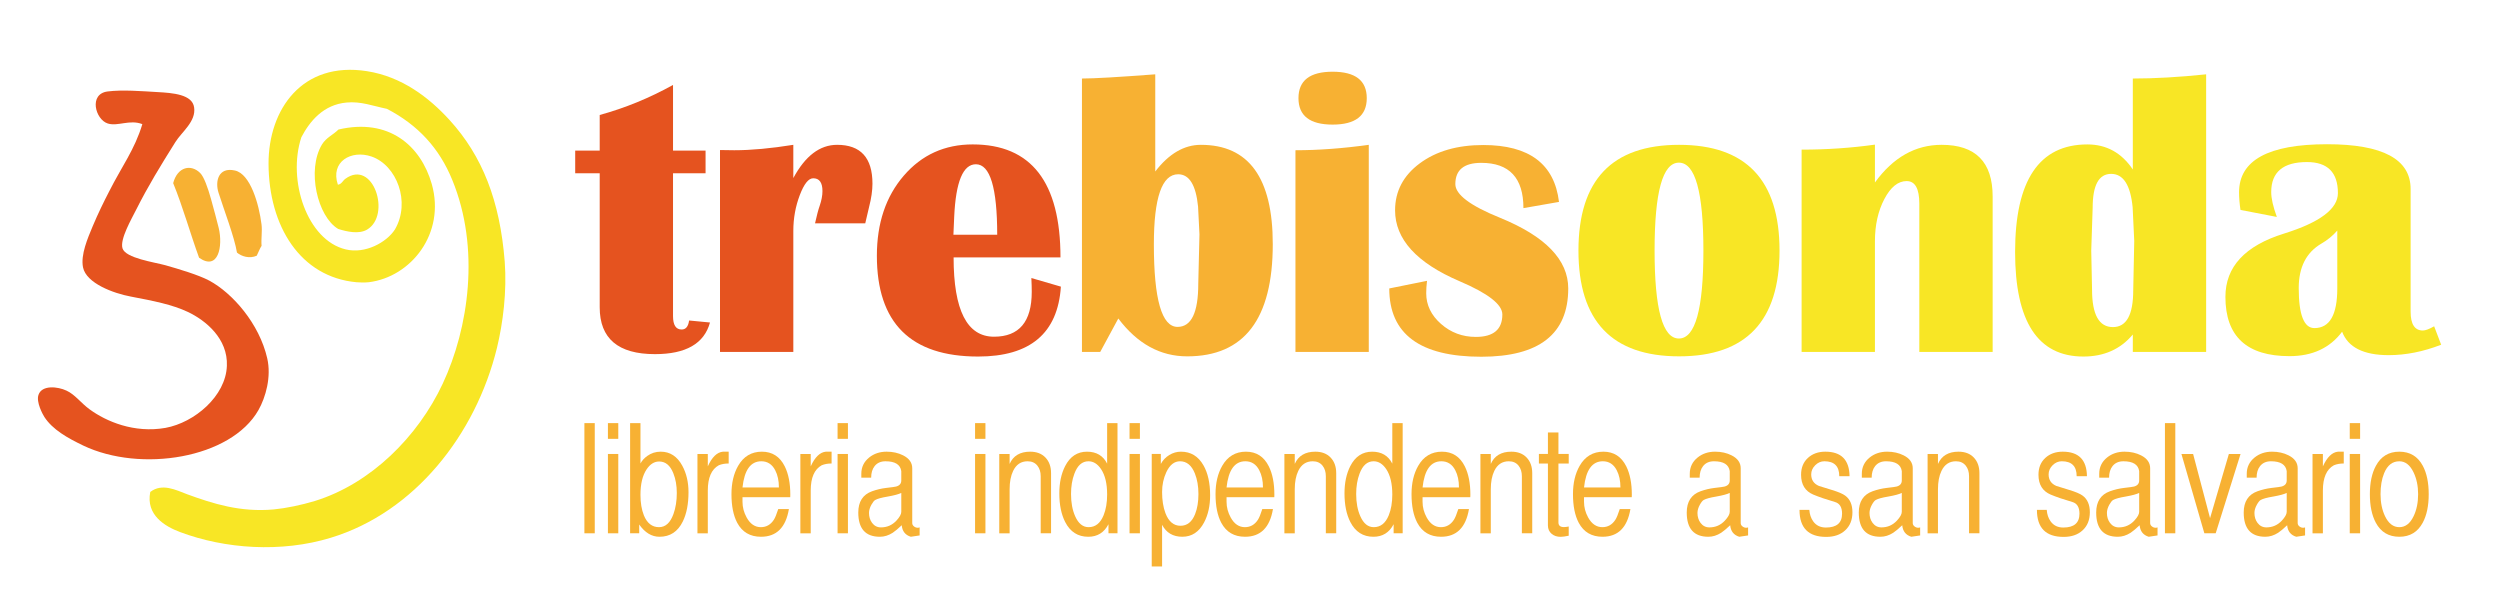 <?xml version="1.0" encoding="utf-8"?>
<!-- Generator: Adobe Illustrator 16.0.0, SVG Export Plug-In . SVG Version: 6.00 Build 0)  -->
<!DOCTYPE svg PUBLIC "-//W3C//DTD SVG 1.1//EN" "http://www.w3.org/Graphics/SVG/1.1/DTD/svg11.dtd">
<svg version="1.1" id="Livello_1" xmlns="http://www.w3.org/2000/svg" xmlns:xlink="http://www.w3.org/1999/xlink" x="0px" y="0px"
	 width="436.145px" height="105.249px" viewBox="0 0 436.145 105.249" enable-background="new 0 0 436.145 105.249"
	 xml:space="preserve">
<path fill-rule="evenodd" clip-rule="evenodd" fill="#F8E625" d="M26.215,85.823c2.077-1.589,4.476-0.337,6.455,0.411
	c4.475,1.63,9.244,3.166,15.088,2.64c2.166-0.21,4.846-0.768,7.189-1.48c9.715-3.001,17.964-11.198,22.295-20.47
	c4.531-9.683,6.564-23.6,1.661-35.529c-2.245-5.524-5.983-9.594-11.401-12.407c-2.419-0.493-4.552-1.346-7.047-1.1
	c-4.032,0.371-6.4,3.237-7.881,6.059c-2.477,7.511,1.007,17.96,7.739,19.562c3.4,0.832,7.131-1.222,8.584-3.474
	c2.793-4.792,0.309-11.217-4.082-12.727c-3.549-1.222-7.224,0.906-5.869,4.914c0.645-0.074,0.853-0.701,1.293-1.021
	c4.875-3.555,8.084,6.363,3.783,8.867c-1.413,0.814-3.466,0.368-5.023-0.127c-3.611-2.153-5.513-10.267-2.831-14.729
	c0.758-1.234,1.965-1.688,2.88-2.614c8.77-2.052,14.363,2.789,16.282,9.518c2.433,8.604-3.612,16.2-10.977,17.119
	c-0.679,0.069-1.575,0.064-2.153,0.005c-9.816-0.898-15.316-9.78-15.35-20.682c-0.01-9.482,5.875-17.907,17.157-16.143
	c6.073,0.949,10.805,4.559,14.418,8.516c5.729,6.288,8.796,14.074,9.632,24.729c0.392,5.2-0.307,10.698-1.361,15.051
	C82.98,75.849,72.31,89.382,57.701,93.818c-8.641,2.644-18.465,1.945-26.294-0.998C28.806,91.839,25.413,89.877,26.215,85.823"/>
<path fill-rule="evenodd" clip-rule="evenodd" fill="#E5531F" d="M24.832,21.656c-2.221-0.861-4.272,0.44-6.03-0.111
	c-2.187-0.688-3.356-5.169-0.028-5.588c2.586-0.332,6.015-0.046,8.613,0.103c2.837,0.15,6.171,0.425,6.479,2.683
	c0.365,2.454-2.16,4.261-3.266,6.037c-2.624,4.183-4.713,7.581-6.834,11.783c-0.822,1.648-2.868,5.157-2.4,6.75
	c0.514,1.732,5.571,2.431,7.502,2.963c2.391,0.682,5.731,1.673,7.621,2.668c4.07,2.181,8.75,7.519,10.13,13.561
	c0.75,3.241-0.273,6.819-1.527,9.034c-4.799,8.457-20.57,10.969-30.575,6.189c-2.736-1.316-5.336-2.768-6.774-4.982
	c-0.294-0.449-1.467-2.614-1.028-3.862c0.605-1.765,3.368-1.449,4.878-0.739c1.494,0.673,2.545,2.191,4.046,3.271
	c2.889,2.111,7.767,4.195,13.227,3.232c5.067-0.925,10.52-5.538,10.715-10.814c0.202-4.773-3.714-7.949-6.811-9.417
	c-2.697-1.277-6.032-1.934-9.917-2.672c-3.082-0.572-7.804-2.327-8.37-5.1c-0.443-2.189,0.823-5.102,1.683-7.165
	c0.961-2.283,1.924-4.236,2.855-6.041C21.23,29.053,23.51,26.085,24.832,21.656"/>
<path fill-rule="evenodd" clip-rule="evenodd" fill="#F7B133" d="M34.73,44.962c-1.562-4.286-2.826-8.874-4.518-13.013
	c0.76-2.887,3.134-3.358,4.722-1.753c0.641,0.634,1.33,2.541,1.894,4.579c0.501,1.764,1,3.696,1.33,5.003
	C38.92,42.959,38.088,47.317,34.73,44.962"/>
<path fill-rule="evenodd" clip-rule="evenodd" fill="#F7B133" d="M44.793,44.608c-1.249,0.568-2.657,0.131-3.451-0.542
	c-0.438-2.702-2.313-7.572-3.218-10.451c-0.627-1.949-0.051-4.521,2.849-3.87c2.703,0.571,4.211,5.858,4.653,9.416
	c0.15,1.175-0.095,2.501,0.008,3.729C45.296,43.394,45.079,44.056,44.793,44.608"/>
<path fill="#E5531F" d="M123.092,26.279v3.949h-5.678v24.916c0,1.561,0.503,2.341,1.507,2.341c0.726,0,1.157-0.523,1.298-1.572
	l3.644,0.349c-1.004,3.681-4.205,5.52-9.603,5.52c-6.425,0-9.637-2.725-9.637-8.176V30.228h-4.275v-3.949h4.275V20.06
	c4.415-1.211,8.679-2.958,12.791-5.241v11.46H123.092z"/>
<path fill="#E5531F" d="M150.95,38.964h-8.761c0.303-1.374,0.572-2.388,0.805-3.04c0.328-0.955,0.491-1.818,0.491-2.586
	c0-1.491-0.538-2.237-1.613-2.237c-0.817,0-1.6,0.985-2.348,2.953c-0.748,1.969-1.122,4.048-1.122,6.237v21.106h-12.792V26.175
	l2.488,0.036c2.944,0,6.378-0.315,10.303-0.945v5.802c2.079-3.868,4.626-5.802,7.64-5.802c4.112,0,6.167,2.26,6.167,6.78
	c0,1.188-0.199,2.55-0.595,4.087C151.476,36.764,151.253,37.706,150.95,38.964"/>
<path fill="#E5531F" d="M166.33,40.957h7.641c0-8.2-1.24-12.3-3.715-12.3c-2.244,0-3.505,3.04-3.786,9.12L166.33,40.957z
	 M179.928,48.504l5.152,1.502c-0.538,8.131-5.351,12.196-14.439,12.196c-11.774,0-17.663-5.858-17.663-17.577
	c0-5.685,1.565-10.344,4.696-13.977c3.13-3.635,7.137-5.453,12.02-5.453c10.211,0,15.315,6.57,15.315,19.708h-18.645
	c0,9.226,2.349,13.838,7.045,13.838c4.393,0,6.588-2.608,6.588-7.827C179.998,50.216,179.974,49.412,179.928,48.504"/>
<path fill="#F7B133" d="M205.542,30.403c-2.828,0-4.241,4.077-4.241,12.23c0,9.598,1.378,14.396,4.134,14.396
	c2.408,0,3.612-2.503,3.612-7.513l0.209-8.63l-0.245-4.857C208.637,32.279,207.48,30.403,205.542,30.403 M188.755,61.398V13.7
	c2.079,0,6.343-0.245,12.79-0.734v16.948c2.384-3.098,5.036-4.648,7.957-4.648c8.365,0,12.544,5.778,12.544,17.333
	c0,13.047-4.976,19.569-14.929,19.569c-4.696,0-8.703-2.202-12.019-6.604l-3.155,5.835H188.755z"/>
<path fill="#F7B133" d="M232.485,12.511c3.971,0,5.958,1.538,5.958,4.613s-1.987,4.613-5.958,4.613
	c-3.971,0-5.957-1.538-5.957-4.613S228.515,12.511,232.485,12.511 M226.002,61.398V26.21c3.995,0,8.258-0.315,12.792-0.945v36.132
	H226.002z"/>
<path fill="#F7B133" d="M271.979,35.226l-6.205,1.083c0-5.265-2.453-7.898-7.358-7.898c-3.014,0-4.521,1.235-4.521,3.705
	c0,1.816,2.594,3.773,7.781,5.871c7.942,3.238,11.915,7.35,11.915,12.335c0,7.944-5.059,11.915-15.174,11.915
	c-10.702,0-16.05-3.971-16.05-11.915l6.588-1.329c-0.094,0.769-0.141,1.491-0.141,2.167c0,2.049,0.858,3.832,2.576,5.346
	c1.717,1.515,3.745,2.271,6.08,2.271c3.084,0,4.626-1.305,4.626-3.914c0-1.747-2.488-3.681-7.463-5.801
	c-7.502-3.214-11.251-7.337-11.251-12.37c0-3.331,1.437-6.063,4.309-8.194c2.875-2.133,6.567-3.197,11.076-3.197
	C266.781,25.301,271.185,28.608,271.979,35.226"/>
<path fill="#F8E625" d="M292.895,28.376c-2.827,0-4.24,5.114-4.24,15.34c0,10.228,1.413,15.341,4.24,15.341
	c2.852,0,4.277-5.113,4.277-15.341C297.172,33.491,295.746,28.376,292.895,28.376 M292.93,25.266
	c11.682,0,17.523,6.151,17.523,18.451c0,12.301-5.841,18.449-17.523,18.449c-11.706,0-17.557-6.148-17.557-18.449
	C275.373,31.417,281.224,25.266,292.93,25.266"/>
<path fill="#F8E625" d="M347.633,61.398h-12.792V35.539c0-2.631-0.735-3.948-2.207-3.948c-1.497,0-2.792,1.043-3.89,3.128
	c-1.098,2.084-1.647,4.549-1.647,7.39v19.289h-12.792V26.104c4.392,0,8.656-0.29,12.792-0.873v6.604
	c3.177-4.379,7.056-6.57,11.635-6.57c5.935,0,8.902,3.006,8.902,9.016V61.398z"/>
<path fill="#F8E625" d="M368.305,30.333c-2.149,0-3.223,1.968-3.223,5.905l-0.248,7.478l0.141,6.814
	c0,4.356,1.214,6.534,3.645,6.534c2.359,0,3.539-2.142,3.539-6.429l0.177-8.595l-0.281-5.872
	C371.68,32.279,370.429,30.333,368.305,30.333 M384.879,12.966v48.432h-12.792v-3.04c-2.148,2.563-5.023,3.844-8.62,3.844
	c-7.943,0-11.917-6.08-11.917-18.24c0-12.51,4.207-18.766,12.618-18.766c3.317,0,5.957,1.457,7.919,4.368V13.7
	C375.945,13.7,380.207,13.456,384.879,12.966"/>
<path fill="#F8E625" d="M407.76,40.223c-0.794,0.908-1.717,1.666-2.768,2.271c-2.64,1.536-3.961,4.124-3.961,7.756
	c0,4.66,0.912,6.989,2.735,6.989c2.662,0,3.993-2.305,3.993-6.918V40.223z M425.88,60.14c-3.132,1.212-6.181,1.818-9.147,1.818
	c-4.393,0-7.102-1.363-8.132-4.09c-2.125,2.842-5.185,4.265-9.181,4.265c-7.453,0-11.179-3.448-11.179-10.344
	c0-5.242,3.411-8.922,10.233-11.042c6.262-1.956,9.393-4.309,9.393-7.058c0-3.611-1.801-5.417-5.399-5.417
	c-4.158,0-6.236,1.748-6.236,5.241c0,1.095,0.326,2.541,0.981,4.334l-6.344-1.224c-0.162-1.094-0.246-2.119-0.246-3.075
	c0-5.591,5.118-8.386,15.352-8.386c9.72,0,14.577,2.609,14.577,7.828v21.385c0,2.19,0.714,3.285,2.138,3.285
	c0.443,0,1.1-0.245,1.966-0.733L425.88,60.14z"/>
<rect x="101.953" y="73.817" fill="#F7B133" width="1.807" height="19.221"/>
<path fill="#F7B133" d="M106.056,79.199h1.808v13.839h-1.808V79.199z M106.056,73.816h1.808v2.743h-1.808V73.816z"/>
<path fill="#F7B133" d="M114.995,80.51c-0.844,0-1.574,0.456-2.186,1.367c-0.716,1.065-1.075,2.546-1.075,4.447
	c0,1.401,0.199,2.593,0.595,3.582c0.561,1.375,1.44,2.063,2.64,2.063c1.13,0,1.971-0.764,2.522-2.295
	c0.389-1.083,0.583-2.307,0.583-3.673c0-1.289-0.203-2.436-0.607-3.441C116.922,81.193,116.1,80.51,114.995,80.51 M111.735,80.858
	c0.259-0.49,0.647-0.923,1.164-1.3c0.699-0.506,1.487-0.76,2.366-0.76c1.622,0,2.875,0.815,3.764,2.446
	c0.723,1.331,1.086,2.871,1.086,4.621c0,2.053-0.331,3.756-0.994,5.112c-0.869,1.777-2.226,2.666-4.068,2.666
	c-1.359,0-2.538-0.713-3.538-2.138v1.532h-1.588V73.816h1.808V80.858z"/>
<path fill="#F7B133" d="M123.483,79.198v2.162c0.724-1.604,1.601-2.458,2.63-2.561h1.011v2.06c-0.649,0-1.223,0.103-1.724,0.309
	c-1.278,0.704-1.917,2.172-1.917,4.403v7.468h-1.808v-13.84H123.483z"/>
<path fill="#F7B133" d="M132.814,80.473c-1.859,0-2.952,1.522-3.28,4.569h6.353c0-1.18-0.216-2.181-0.646-3.003
	C134.699,80.995,133.89,80.473,132.814,80.473 M132.736,91.969c0.947,0,1.7-0.426,2.26-1.28c0.223-0.336,0.482-0.961,0.774-1.875
	h1.86c-0.543,3.219-2.165,4.828-4.868,4.828c-1.894,0-3.275-0.81-4.146-2.432c-0.67-1.262-1.006-2.927-1.006-4.996
	c0-1.948,0.387-3.595,1.162-4.944c0.947-1.648,2.329-2.471,4.146-2.471c1.807,0,3.137,0.854,3.988,2.561
	c0.647,1.295,0.969,2.944,0.969,4.944c0,0.051-0.003,0.198-0.012,0.438h-8.328v0.813c0,0.939,0.241,1.847,0.723,2.723
	C130.877,91.405,131.704,91.969,132.736,91.969"/>
<path fill="#F7B133" d="M141.437,79.198v2.162c0.726-1.604,1.602-2.458,2.631-2.561h1.01v2.06c-0.647,0-1.222,0.103-1.723,0.309
	c-1.278,0.704-1.918,2.172-1.918,4.403v7.468h-1.808v-13.84H141.437z"/>
<path fill="#F7B133" d="M146.121,79.199h1.808v13.839h-1.808V79.199z M146.121,73.816h1.808v2.743h-1.808V73.816z"/>
<path fill="#F7B133" d="M152.686,87.231c-0.197,0.112-0.416,0.382-0.656,0.812c-0.282,0.505-0.424,0.987-0.424,1.442
	c0,0.669,0.176,1.244,0.527,1.725c0.394,0.531,0.913,0.797,1.556,0.797c1.062,0,1.962-0.393,2.699-1.183
	c0.564-0.61,0.849-1.12,0.849-1.533v-3.295c-0.456,0.223-1.238,0.433-2.352,0.631C153.803,86.807,153.071,87.008,152.686,87.231
	 M160.437,92.007v1.404l-1.535,0.232c-0.965-0.292-1.494-0.962-1.589-2.01c-0.663,0.627-1.188,1.065-1.576,1.315
	c-0.722,0.463-1.467,0.695-2.233,0.695c-2.513,0-3.77-1.409-3.77-4.227c0-1.898,0.801-3.136,2.401-3.711
	c0.818-0.292,1.636-0.485,2.454-0.581c0.989-0.111,1.575-0.193,1.756-0.244c0.593-0.164,0.891-0.515,0.891-1.057v-1.637
	c-0.172-1.143-1.09-1.712-2.75-1.712c-0.819,0-1.452,0.279-1.898,0.839c-0.404,0.509-0.606,1.182-0.606,2.018h-1.718v-0.682
	c0-1.15,0.456-2.095,1.369-2.833c0.843-0.677,1.86-1.017,3.046-1.017c1.078,0,2.037,0.215,2.88,0.643
	c1.059,0.534,1.588,1.284,1.588,2.254v9.552c0,0.232,0.102,0.427,0.304,0.586s0.419,0.237,0.652,0.237
	C160.222,92.071,160.335,92.05,160.437,92.007"/>
<path fill="#F7B133" d="M170.108,79.199h1.809v13.839h-1.809V79.199z M170.108,73.816h1.809v2.743h-1.809V73.816z"/>
<path fill="#F7B133" d="M176.135,80.936c0.629-1.425,1.823-2.137,3.583-2.137c1.129,0,2.02,0.342,2.67,1.023
	c0.651,0.682,0.977,1.589,0.977,2.723v10.493h-1.807v-9.949c0-0.748-0.191-1.362-0.571-1.843c-0.406-0.515-0.978-0.773-1.712-0.773
	c-1.15,0-1.993,0.563-2.529,1.688c-0.406,0.842-0.61,1.907-0.61,3.195v7.682h-1.807v-13.84h1.807V80.936z"/>
<path fill="#F7B133" d="M193.149,86.266c0-1.892-0.353-3.368-1.062-4.426c-0.611-0.912-1.344-1.367-2.198-1.367
	c-1.104,0-1.924,0.727-2.458,2.179c-0.388,1.034-0.582,2.212-0.582,3.536c0,1.505,0.24,2.801,0.725,3.884
	c0.56,1.265,1.341,1.897,2.342,1.897c1.181,0,2.05-0.689,2.611-2.064C192.942,88.888,193.149,87.676,193.149,86.266 M194.956,93.038
	h-1.574v-1.583c-0.758,1.459-1.933,2.188-3.525,2.188c-1.807,0-3.149-0.858-4.028-2.574c-0.68-1.331-1.021-2.995-1.021-4.996
	c0-1.845,0.337-3.428,1.01-4.751c0.861-1.682,2.133-2.522,3.813-2.522c1.646,0,2.819,0.694,3.518,2.085v-7.068h1.807V93.038z"/>
<path fill="#F7B133" d="M197.058,79.199h1.807v13.839h-1.807V79.199z M197.058,73.816h1.807v2.743h-1.807V73.816z"/>
<path fill="#F7B133" d="M202.736,85.833c0,1.418,0.194,2.647,0.583,3.687c0.561,1.469,1.437,2.205,2.627,2.205
	c1.165,0,2.014-0.68,2.549-2.037c0.388-0.971,0.583-2.141,0.583-3.506c0-1.349-0.208-2.543-0.622-3.583
	c-0.569-1.418-1.431-2.126-2.588-2.126c-1,0-1.798,0.635-2.394,1.906C202.982,83.437,202.736,84.587,202.736,85.833 M200.928,79.198
	h1.588v1.738c0.345-0.644,0.835-1.162,1.472-1.551c0.638-0.392,1.318-0.586,2.042-0.586c1.711,0,3.021,0.794,3.923,2.381
	c0.777,1.356,1.163,3.103,1.163,5.24c0,1.811-0.35,3.382-1.047,4.712c-0.88,1.674-2.147,2.51-3.801,2.51
	c-1.629,0-2.807-0.694-3.532-2.084v7.273h-1.808V79.198z"/>
<path fill="#F7B133" d="M217.26,80.473c-1.858,0-2.953,1.522-3.278,4.569h6.353c0-1.18-0.216-2.181-0.647-3.003
	C219.146,80.995,218.338,80.473,217.26,80.473 M217.186,91.969c0.945,0,1.698-0.426,2.259-1.28c0.224-0.336,0.482-0.961,0.772-1.875
	h1.859c-0.541,3.219-2.165,4.828-4.867,4.828c-1.894,0-3.274-0.81-4.145-2.432c-0.67-1.262-1.005-2.927-1.005-4.996
	c0-1.948,0.387-3.595,1.162-4.944c0.946-1.648,2.329-2.471,4.146-2.471c1.807,0,3.137,0.854,3.988,2.561
	c0.647,1.295,0.968,2.944,0.968,4.944c0,0.051-0.003,0.198-0.011,0.438h-8.329v0.813c0,0.939,0.239,1.847,0.722,2.723
	C215.322,91.405,216.149,91.969,217.186,91.969"/>
<path fill="#F7B133" d="M225.881,80.936c0.629-1.425,1.826-2.137,3.584-2.137c1.129,0,2.02,0.342,2.671,1.023
	c0.651,0.682,0.977,1.589,0.977,2.723v10.493h-1.809v-9.949c0-0.748-0.189-1.362-0.57-1.843c-0.407-0.515-0.977-0.773-1.712-0.773
	c-1.15,0-1.994,0.563-2.532,1.688c-0.404,0.842-0.609,1.907-0.609,3.195v7.682h-1.808v-13.84h1.808V80.936z"/>
<path fill="#F7B133" d="M242.898,86.266c0-1.892-0.353-3.368-1.062-4.426c-0.613-0.912-1.344-1.367-2.199-1.367
	c-1.105,0-1.924,0.727-2.459,2.179c-0.389,1.034-0.583,2.212-0.583,3.536c0,1.505,0.244,2.801,0.727,3.884
	c0.561,1.265,1.341,1.897,2.341,1.897c1.183,0,2.053-0.689,2.613-2.064C242.69,88.888,242.898,87.676,242.898,86.266
	 M244.707,93.038h-1.578v-1.583c-0.756,1.459-1.931,2.188-3.523,2.188c-1.807,0-3.15-0.858-4.029-2.574
	c-0.681-1.331-1.019-2.995-1.019-4.996c0-1.845,0.334-3.428,1.007-4.751c0.862-1.682,2.135-2.522,3.815-2.522
	c1.646,0,2.819,0.694,3.518,2.085v-7.068h1.809V93.038z"/>
<path fill="#F7B133" d="M251.456,80.473c-1.857,0-2.952,1.522-3.277,4.569h6.35c0-1.18-0.213-2.181-0.645-3.003
	C253.343,80.995,252.533,80.473,251.456,80.473 M251.381,91.969c0.946,0,1.7-0.426,2.258-1.28c0.224-0.336,0.482-0.961,0.774-1.875
	h1.859c-0.542,3.219-2.165,4.828-4.867,4.828c-1.894,0-3.276-0.81-4.145-2.432c-0.67-1.262-1.008-2.927-1.008-4.996
	c0-1.948,0.389-3.595,1.163-4.944c0.946-1.648,2.328-2.471,4.145-2.471c1.807,0,3.137,0.854,3.989,2.561
	c0.646,1.295,0.969,2.944,0.969,4.944c0,0.051-0.006,0.198-0.014,0.438h-8.327v0.813c0,0.939,0.239,1.847,0.722,2.723
	C249.52,91.405,250.347,91.969,251.381,91.969"/>
<path fill="#F7B133" d="M260.08,80.936c0.628-1.425,1.824-2.137,3.583-2.137c1.13,0,2.02,0.342,2.671,1.023
	c0.65,0.682,0.976,1.589,0.976,2.723v10.493h-1.807v-9.949c0-0.748-0.191-1.362-0.571-1.843c-0.406-0.515-0.976-0.773-1.711-0.773
	c-1.15,0-1.994,0.563-2.532,1.688c-0.405,0.842-0.608,1.907-0.608,3.195v7.682h-1.809v-13.84h1.809V80.936z"/>
<path fill="#F7B133" d="M273.676,79.198v1.673h-1.794v10.272c0,0.542,0.319,0.813,0.955,0.813c0.232,0,0.512-0.035,0.839-0.104
	v1.609c-0.602,0.128-1.076,0.193-1.42,0.193c-0.622,0-1.137-0.172-1.55-0.515c-0.439-0.37-0.659-0.859-0.659-1.469v-10.8h-1.574
	v-1.673h1.574v-3.746h1.835v3.746H273.676z"/>
<path fill="#F7B133" d="M279.624,80.473c-1.858,0-2.953,1.522-3.277,4.569h6.351c0-1.18-0.215-2.181-0.646-3.003
	C281.51,80.995,280.7,80.473,279.624,80.473 M279.547,91.969c0.947,0,1.7-0.426,2.258-1.28c0.224-0.336,0.483-0.961,0.774-1.875
	h1.859c-0.541,3.219-2.164,4.828-4.867,4.828c-1.894,0-3.276-0.81-4.145-2.432c-0.67-1.262-1.008-2.927-1.008-4.996
	c0-1.948,0.389-3.595,1.163-4.944c0.947-1.648,2.33-2.471,4.145-2.471c1.808,0,3.137,0.854,3.99,2.561
	c0.645,1.295,0.969,2.944,0.969,4.944c0,0.051-0.005,0.198-0.015,0.438h-8.326v0.813c0,0.939,0.239,1.847,0.721,2.723
	C277.688,91.405,278.515,91.969,279.547,91.969"/>
<path fill="#F7B133" d="M297.216,87.231c-0.195,0.112-0.416,0.382-0.655,0.812c-0.282,0.505-0.424,0.987-0.424,1.442
	c0,0.669,0.175,1.244,0.528,1.725c0.394,0.531,0.911,0.797,1.555,0.797c1.063,0,1.96-0.393,2.698-1.183
	c0.566-0.61,0.849-1.12,0.849-1.533v-3.295c-0.456,0.223-1.239,0.433-2.354,0.631C298.336,86.807,297.603,87.008,297.216,87.231
	 M304.969,92.007v1.404l-1.537,0.232c-0.963-0.292-1.492-0.962-1.588-2.01c-0.663,0.627-1.187,1.065-1.576,1.315
	c-0.723,0.463-1.465,0.695-2.232,0.695c-2.514,0-3.771-1.409-3.771-4.227c0-1.898,0.8-3.136,2.402-3.711
	c0.817-0.292,1.635-0.485,2.452-0.581c0.99-0.111,1.575-0.193,1.758-0.244c0.592-0.164,0.89-0.515,0.89-1.057v-1.637
	c-0.172-1.143-1.089-1.712-2.751-1.712c-0.818,0-1.45,0.279-1.898,0.839c-0.403,0.509-0.605,1.182-0.605,2.018h-1.718v-0.682
	c0-1.15,0.458-2.095,1.369-2.833c0.844-0.677,1.86-1.017,3.048-1.017c1.076,0,2.035,0.215,2.88,0.643
	c1.059,0.534,1.588,1.284,1.588,2.254v9.552c0,0.232,0.101,0.427,0.302,0.586c0.202,0.159,0.42,0.237,0.653,0.237
	C304.754,92.071,304.866,92.05,304.969,92.007"/>
<path fill="#F7B133" d="M318.541,92.033c1.883,0,2.822-0.807,2.822-2.42c0-1.115-0.411-1.794-1.237-2.034
	c-1.503-0.438-2.762-0.867-3.775-1.288c-1.426-0.601-2.14-1.756-2.14-3.463c0-1.228,0.396-2.206,1.188-2.935
	c0.793-0.73,1.809-1.094,3.047-1.094c2.772,0,4.181,1.424,4.223,4.273h-1.795c0-1.733-0.865-2.6-2.595-2.6
	c-0.603,0-1.137,0.231-1.602,0.695s-0.698,0.996-0.698,1.597c0,0.955,0.449,1.625,1.343,2.012c0.061,0.025,0.821,0.262,2.286,0.708
	c1.102,0.334,1.866,0.661,2.298,0.979c0.843,0.619,1.265,1.585,1.265,2.899c0,1.349-0.43,2.41-1.291,3.183
	c-0.817,0.748-1.911,1.122-3.28,1.122c-3.107,0-4.661-1.569-4.661-4.711h1.714c0.053,0.772,0.275,1.437,0.672,1.995
	C316.84,91.673,317.579,92.033,318.541,92.033"/>
<path fill="#F7B133" d="M327.231,87.231c-0.195,0.112-0.416,0.382-0.655,0.812c-0.282,0.505-0.424,0.987-0.424,1.442
	c0,0.669,0.175,1.244,0.528,1.725c0.394,0.531,0.912,0.797,1.555,0.797c1.063,0,1.96-0.393,2.698-1.183
	c0.567-0.61,0.849-1.12,0.849-1.533v-3.295c-0.455,0.223-1.24,0.433-2.354,0.631C328.351,86.807,327.619,87.008,327.231,87.231
	 M334.985,92.007v1.404l-1.538,0.232c-0.962-0.292-1.492-0.962-1.588-2.01c-0.663,0.627-1.186,1.065-1.574,1.315
	c-0.725,0.463-1.467,0.695-2.233,0.695c-2.515,0-3.771-1.409-3.771-4.227c0-1.898,0.801-3.136,2.403-3.711
	c0.817-0.292,1.635-0.485,2.453-0.581c0.99-0.111,1.574-0.193,1.757-0.244c0.592-0.164,0.89-0.515,0.89-1.057v-1.637
	c-0.173-1.143-1.089-1.712-2.751-1.712c-0.818,0-1.45,0.279-1.897,0.839c-0.404,0.509-0.607,1.182-0.607,2.018h-1.717v-0.682
	c0-1.15,0.457-2.095,1.369-2.833c0.843-0.677,1.859-1.017,3.047-1.017c1.076,0,2.035,0.215,2.88,0.643
	c1.059,0.534,1.588,1.284,1.588,2.254v9.552c0,0.232,0.101,0.427,0.303,0.586s0.419,0.237,0.652,0.237
	C334.769,92.071,334.881,92.05,334.985,92.007"/>
<path fill="#F7B133" d="M338.094,80.936c0.628-1.425,1.826-2.137,3.583-2.137c1.13,0,2.02,0.342,2.671,1.023
	c0.65,0.682,0.977,1.589,0.977,2.723v10.493h-1.809v-9.949c0-0.748-0.191-1.362-0.57-1.843c-0.407-0.515-0.977-0.773-1.713-0.773
	c-1.15,0-1.993,0.563-2.531,1.688c-0.406,0.842-0.609,1.907-0.609,3.195v7.682h-1.809v-13.84h1.809V80.936z"/>
<path fill="#F7B133" d="M359.958,92.033c1.882,0,2.821-0.807,2.821-2.42c0-1.115-0.411-1.794-1.237-2.034
	c-1.503-0.438-2.762-0.867-3.775-1.288c-1.426-0.601-2.14-1.756-2.14-3.463c0-1.228,0.396-2.206,1.188-2.935
	c0.793-0.73,1.809-1.094,3.047-1.094c2.772,0,4.181,1.424,4.223,4.273h-1.796c0-1.733-0.865-2.6-2.594-2.6
	c-0.603,0-1.137,0.231-1.602,0.695s-0.698,0.996-0.698,1.597c0,0.955,0.449,1.625,1.344,2.012c0.061,0.025,0.821,0.262,2.286,0.708
	c1.103,0.334,1.867,0.661,2.299,0.979c0.843,0.619,1.265,1.585,1.265,2.899c0,1.349-0.431,2.41-1.291,3.183
	c-0.817,0.748-1.911,1.122-3.28,1.122c-3.107,0-4.661-1.569-4.661-4.711h1.714c0.052,0.772,0.275,1.437,0.671,1.995
	C358.256,91.673,358.995,92.033,359.958,92.033"/>
<path fill="#F7B133" d="M368.647,87.231c-0.196,0.112-0.415,0.382-0.655,0.812c-0.282,0.505-0.423,0.987-0.423,1.442
	c0,0.669,0.174,1.244,0.527,1.725c0.394,0.531,0.912,0.797,1.555,0.797c1.063,0,1.96-0.393,2.698-1.183
	c0.567-0.61,0.849-1.12,0.849-1.533v-3.295c-0.455,0.223-1.239,0.433-2.353,0.631C369.767,86.807,369.035,87.008,368.647,87.231
	 M376.4,92.007v1.404l-1.538,0.232c-0.962-0.292-1.492-0.962-1.588-2.01c-0.663,0.627-1.186,1.065-1.574,1.315
	c-0.724,0.463-1.467,0.695-2.233,0.695c-2.513,0-3.77-1.409-3.77-4.227c0-1.898,0.799-3.136,2.401-3.711
	c0.817-0.292,1.635-0.485,2.453-0.581c0.99-0.111,1.574-0.193,1.757-0.244c0.592-0.164,0.89-0.515,0.89-1.057v-1.637
	c-0.172-1.143-1.088-1.712-2.75-1.712c-0.818,0-1.45,0.279-1.897,0.839c-0.405,0.509-0.605,1.182-0.605,2.018h-1.718v-0.682
	c0-1.15,0.457-2.095,1.369-2.833c0.843-0.677,1.858-1.017,3.046-1.017c1.076,0,2.035,0.215,2.88,0.643
	c1.059,0.534,1.589,1.284,1.589,2.254v9.552c0,0.232,0.099,0.427,0.302,0.586c0.202,0.159,0.419,0.237,0.652,0.237
	C376.185,92.071,376.297,92.05,376.4,92.007"/>
<rect x="377.691" y="73.817" fill="#F7B133" width="1.809" height="19.221"/>
<polygon fill="#F7B133" points="380.567,79.199 382.606,79.199 385.563,90.398 388.843,79.199 390.884,79.199 386.545,93.038 
	384.568,93.038 "/>
<path fill="#F7B133" d="M394.385,87.231c-0.197,0.112-0.416,0.382-0.655,0.812c-0.283,0.505-0.425,0.987-0.425,1.442
	c0,0.669,0.176,1.244,0.528,1.725c0.394,0.531,0.912,0.797,1.556,0.797c1.063,0,1.96-0.393,2.697-1.183
	c0.565-0.61,0.849-1.12,0.849-1.533v-3.295c-0.455,0.223-1.238,0.433-2.352,0.631C395.503,86.807,394.771,87.008,394.385,87.231
	 M402.137,92.007v1.404l-1.537,0.232c-0.964-0.292-1.493-0.962-1.589-2.01c-0.663,0.627-1.186,1.065-1.574,1.315
	c-0.723,0.463-1.467,0.695-2.233,0.695c-2.513,0-3.77-1.409-3.77-4.227c0-1.898,0.799-3.136,2.401-3.711
	c0.818-0.292,1.636-0.485,2.453-0.581c0.991-0.111,1.574-0.193,1.757-0.244c0.593-0.164,0.89-0.515,0.89-1.057v-1.637
	c-0.171-1.143-1.087-1.712-2.75-1.712c-0.818,0-1.449,0.279-1.898,0.839c-0.403,0.509-0.605,1.182-0.605,2.018h-1.718v-0.682
	c0-1.15,0.457-2.095,1.369-2.833c0.843-0.677,1.858-1.017,3.046-1.017c1.078,0,2.036,0.215,2.88,0.643
	c1.059,0.534,1.589,1.284,1.589,2.254v9.552c0,0.232,0.099,0.427,0.301,0.586c0.203,0.159,0.42,0.237,0.654,0.237
	C401.921,92.071,402.033,92.05,402.137,92.007"/>
<path fill="#F7B133" d="M405.247,79.198v2.162c0.726-1.604,1.604-2.458,2.631-2.561h1.01v2.06c-0.646,0-1.222,0.103-1.722,0.309
	c-1.279,0.704-1.919,2.172-1.919,4.403v7.468h-1.808v-13.84H405.247z"/>
<path fill="#F7B133" d="M409.933,79.199h1.807v13.839h-1.807V79.199z M409.933,73.816h1.807v2.743h-1.807V73.816z"/>
<path fill="#F7B133" d="M421.86,86.215c0-1.438-0.266-2.71-0.8-3.82c-0.621-1.282-1.446-1.921-2.479-1.921
	c-1.204,0-2.092,0.7-2.66,2.102c-0.412,1.016-0.617,2.229-0.617,3.64c0,1.469,0.26,2.752,0.785,3.843
	c0.611,1.275,1.443,1.911,2.492,1.911c1.051,0,1.88-0.636,2.491-1.911C421.598,88.967,421.86,87.684,421.86,86.215 M418.581,78.799
	c1.851,0,3.216,0.82,4.093,2.458c0.688,1.279,1.034,2.931,1.034,4.958c0,2.024-0.346,3.676-1.034,4.956
	c-0.877,1.647-2.242,2.472-4.093,2.472c-1.859,0-3.228-0.819-4.106-2.459c-0.688-1.288-1.033-2.944-1.033-4.968
	c0-2.01,0.35-3.658,1.047-4.944C415.374,79.623,416.739,78.799,418.581,78.799"/>
</svg>
